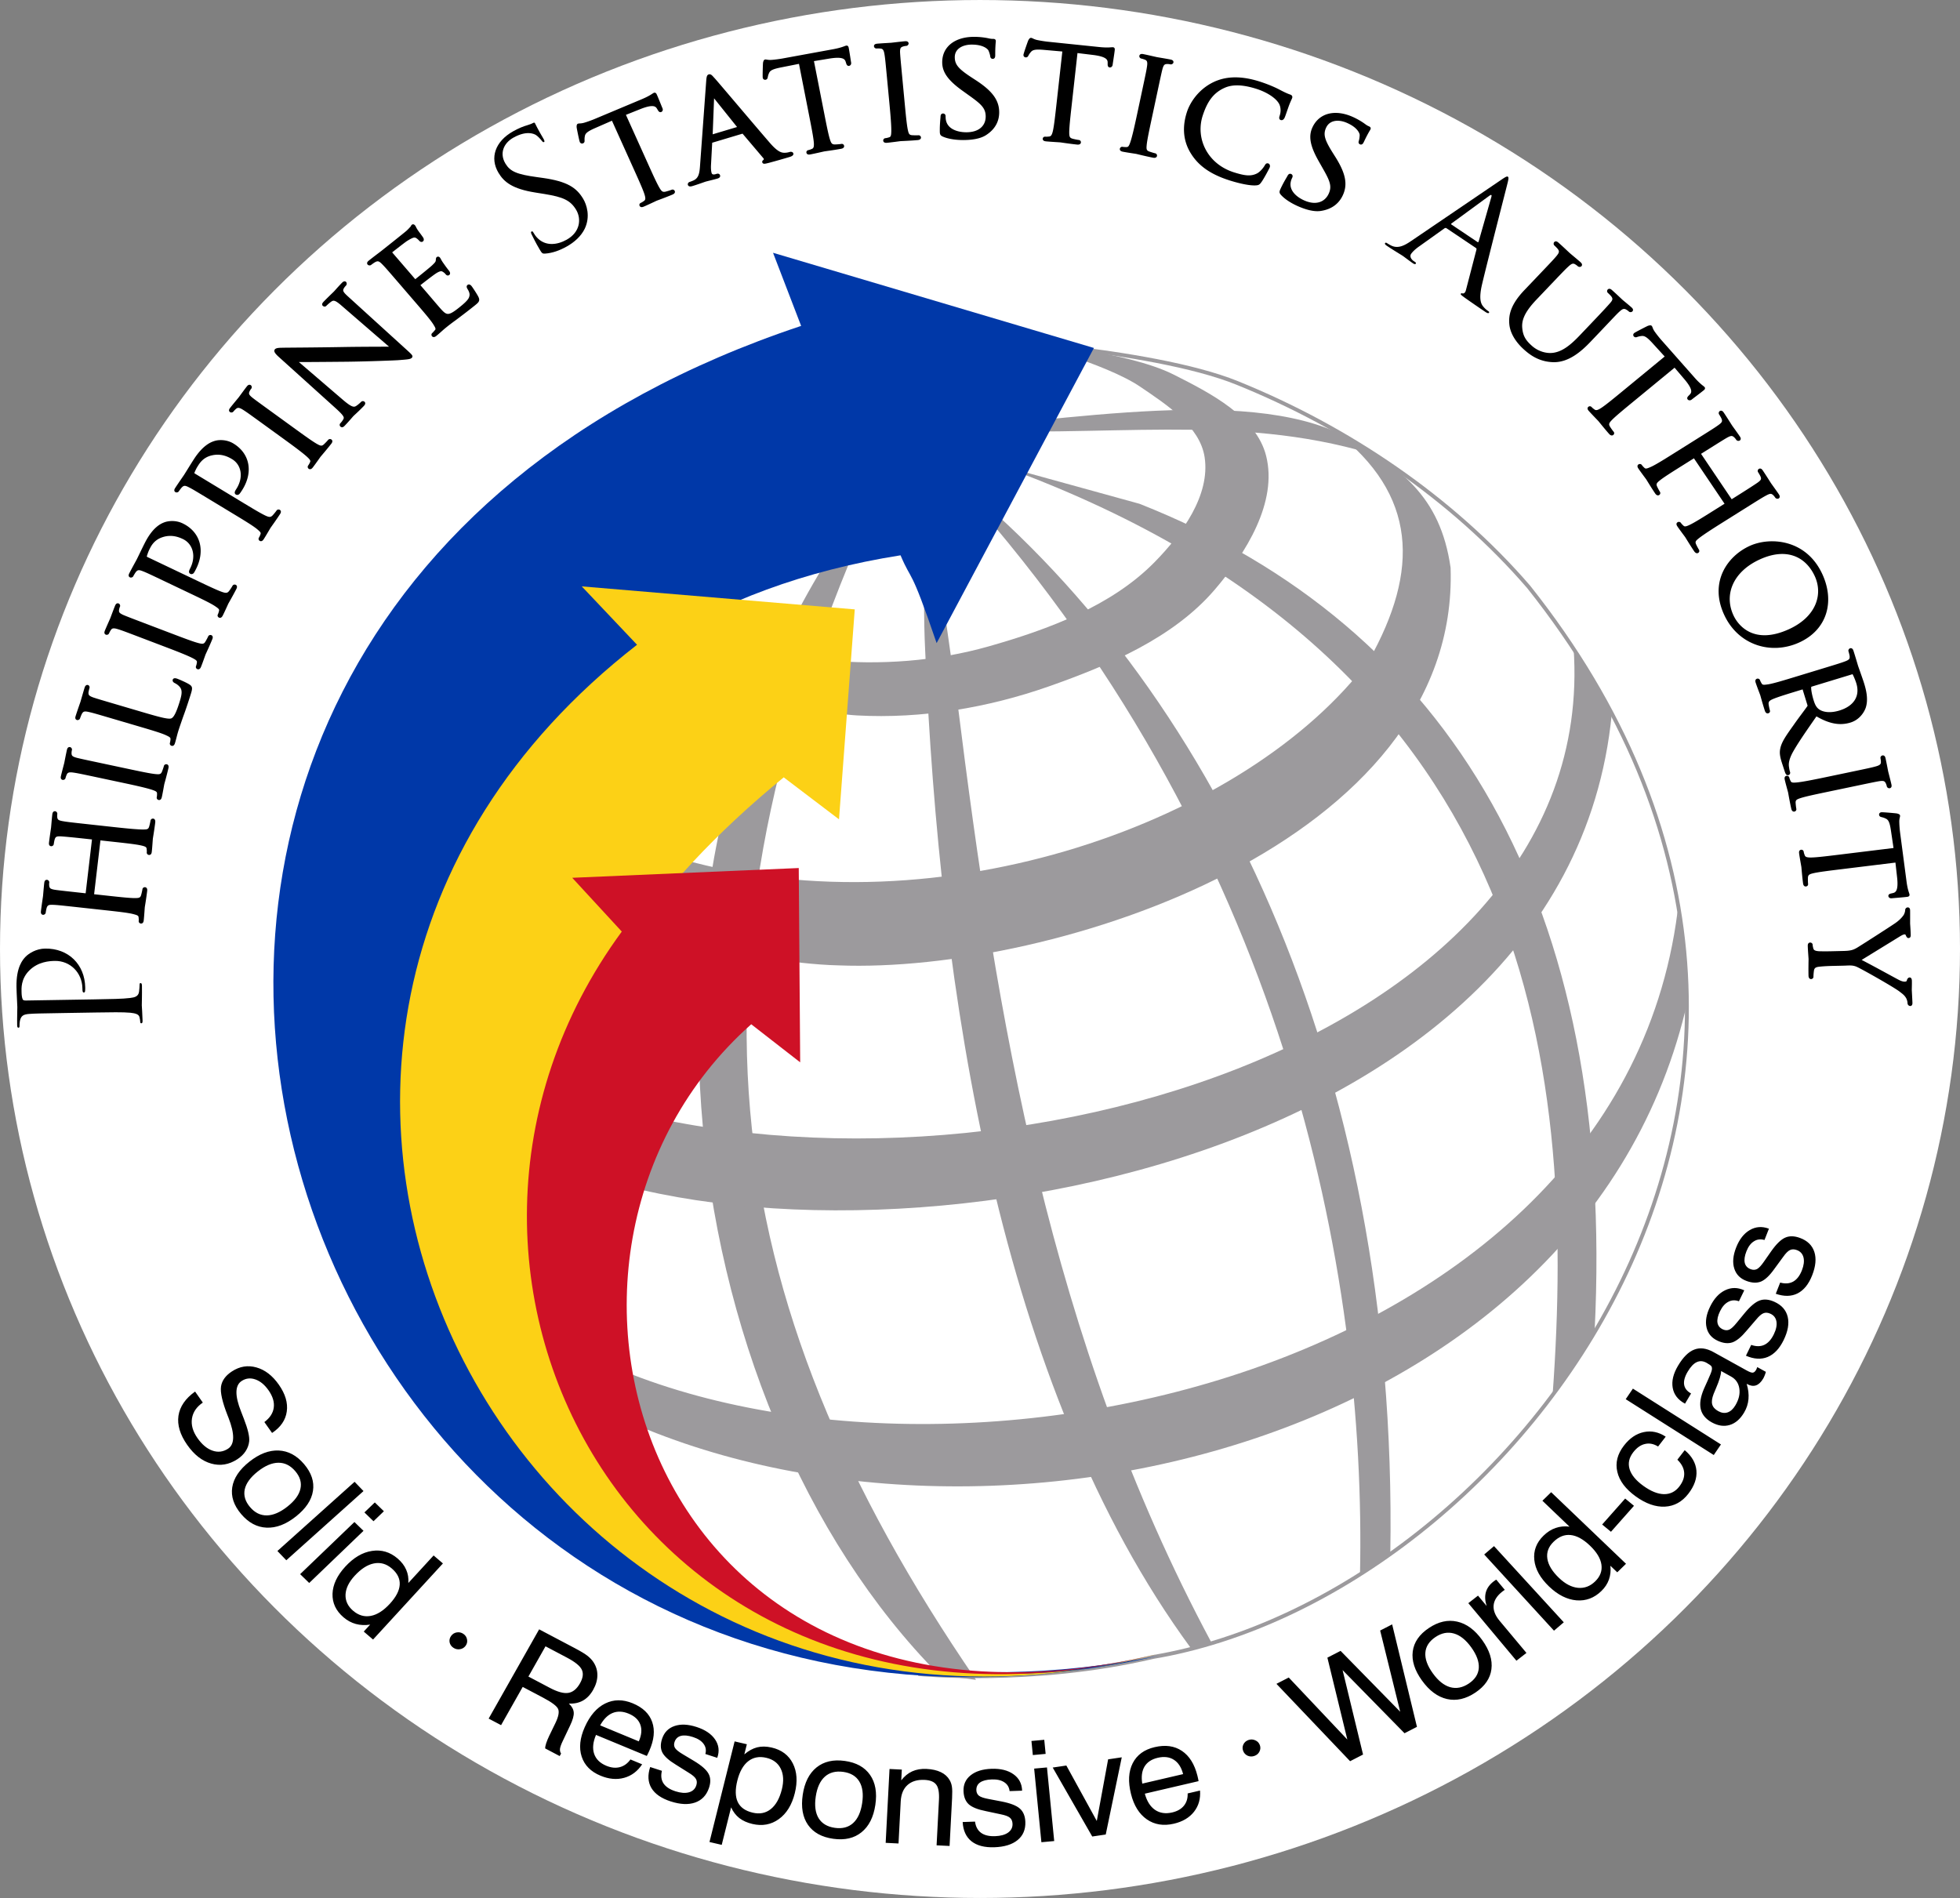 <svg xmlns="http://www.w3.org/2000/svg" width="269.93" height="261.397"><rect width="100%" height="100%" fill="#808080" stroke="none"/><g transform="translate(32.455 -34.2)"><ellipse cx="102.51" cy="164.899" rx="134.965" ry="130.698" fill="#fff"/><path d="M101.961 265.554c-36.3-52.933-42.558-100.965-12.297-165.569-40.516 48.938-30.006 127.333 7.237 164.92zm32.409-5.16c-22.393-41.773-29.61-86.482-34.956-129.374-1.515-10.844-4.457-31.47-4.457-31.47s-.403 16.148 0 24.208c2 46.615 10.054 101.317 36.627 137.476zM98.02 99.282c46.802 51.008 57.714 110.471 56.821 151.866l4.178-2.992c1.114-67.628-24.75-120.034-60.998-148.874z" fill="#9c9a9d" fill-rule="evenodd"/><path d="M181.371 226.302l5.78-8.674c2.96-58.924-19.792-97.108-62.67-114.043l-19.497-5.379c73.276 26.417 79.762 81.486 76.387 128.096zM156.303 96.66c-11.194-9.725-37.28-5.202-58.56-3.295 22.056 1.208 39.795-2.296 58.56 3.295z" fill="#9c9a9d" fill-rule="evenodd"/><path d="M108.235 81.19s14.548 1.384 20.877 4.565c5.112 2.57 11.436 5.815 12.802 11.221 1.609 6.373-2.758 13.396-7.09 18.449-5.673 6.615-14.49 10.374-22.847 13.313-8.367 2.942-17.5 4.475-26.391 3.994-7.968-.431-23.09-6.11-23.09-6.11l-7.635-8.915s17.273 6.553 26.392 7.417c7.477.71 15.244.144 22.452-1.902 8.255-2.342 16.924-5.574 22.847-11.601 3.78-3.848 7.69-9.206 6.893-14.455-.648-4.266-5.211-7.218-8.863-9.7-4.796-3.258-16.347-6.275-16.347-6.275z" fill="#9c9a9d" fill-rule="evenodd"/><path d="M151.367 93.553c9.065 4.818 14.537 8.96 15.953 18.829 1.274 37.853-54.65 55.927-84.295 54.774-12.486-.28-36.83-6.657-36.83-6.657l4.924-12.362s6.667 3.336 10.242 4.374c35.663 10.086 78.123-5.155 94.733-27.387 6.936-12.376 6.672-22.788-4.727-31.571z" fill="#9c9a9d" fill-rule="evenodd"/><path d="M43.241 183.893c53.591 20.42 144.945-4.263 141.017-60.48l5.26 9.106c-6.389 65.559-110.04 79.63-148.246 60.503z" fill="#9c9a9d" fill-rule="evenodd"/><path d="M43.986 218.435c46.568 27.217 146.059 7.715 154.585-58.635 0 0 1.794 8.874 1.079 13.583-15.306 62.635-103.413 80.424-152.6 53.12z" fill="#9c9a9d" fill-rule="evenodd"/><path d="M99.442 80.724s26.479 1.362 38.48 6.213c15.236 6.16 29.564 15.823 40.152 28.096 53.356 67.142-1.933 138.993-51.725 147.37-16.72 3.908-32.332 2.344-32.332 2.344" fill="none" stroke="#9c9a9d" stroke-width=".53"/><path d="M127.198 262.229C9.454 285.16-14.938 127.482 91.567 110.679c1.657 3.903 1.23 1.145 4.97 12.091L118.2 82.124l-44.194-13.11 3.87 10.07C-49.601 121.567 5.769 289.43 127.198 262.228z" fill="#0038a8" fill-rule="evenodd"/><path d="M126.859 262.029C59.874 280.154.488 202.566 75.48 141.259l7.612 5.782 2.17-28.914-37.597-3.168L55.277 123c-71.066 55.264-16.442 161.497 71.582 139.028z" fill="#fcd116" fill-rule="evenodd"/><path d="M126.744 262.075c-70.082 16.466-91.737-54.79-55.74-86.81l6.742 5.245-.197-26.762-31.196 1.345 6.824 7.406c-34.517 47.05 2.558 116.889 73.567 99.576z" fill="#ce1126" fill-rule="evenodd"/><ellipse transform="rotate(175.66) skewX(.108)" ry="115.714" rx="114.834" cy="-175.998" cx="-88.482" fill="none"/><g style="line-height:125%;-inkscape-font-specification:'Trajan Pro Bold';text-align:start" font-weight="700" font-size="37.5" font-family="Trajan Pro" letter-spacing="0" word-spacing="0" stroke-width=".7"><path d="M-19.47 173.649c2.194-.036 4-.066 4.961.029.664.077 1.17.18 1.268.62.05.197.1.461.103.66.003.132.072.175.14.174.138-.002.182-.113.177-.356-.011-.662-.104-2.051-.106-2.118-.002-.11.043-1.501.021-2.715-.004-.243-.075-.352-.189-.35-.068 0-.136.046-.134.178.003.2-.034.685-.074.995-.08.664-.58.804-1.242.881-.958.127-2.763.156-4.957.192l-9.393.155c-.228.003-.39-.038-.437-.17-.095-.197-.147-.571-.154-.947-.009-.507-.124-1.852 1.09-3.042 1.213-1.19 2.743-1.281 3.497-1.294 2.103-.034 3.755 1.617 3.793 3.757.008.464.033.596.216.593.114-.002.157-.135.155-.246.021-.11.017-.353.015-.463-.055-3.134-2.29-5.393-5.535-5.34-1.211.02-2.228.655-2.7 1.148-.336.359-1.279 1.368-1.23 4.126.018 1.015.109 2.294.117 2.78.004.176-.042 1.502-.024 2.495.004.243.052.352.189.35.091-.002.135-.09.134-.179-.004-.199.013-.574.055-.751.147-.731.51-.914 1.286-.97.73-.057 1.37-.067 4.936-.126l4.022-.066z" font-size="42.5"/><path d="M120.918 363.766c-5.246-.594-6.2-.703-7.264-.904-1.184-.214-1.638-.467-1.733-1.404-.03-.446-.007-.645.02-.883.017-.16-.124-.336-.243-.35-.199-.022-.3.167-.346.565-.117 1.033-.29 3.268-.312 3.467-.018.159-.354 2.415-.53 3.965-.045.398.016.566.215.588.12.014.292-.087.31-.246.036-.318.143-.91.214-1.184.29-1.134.865-1.23 2.026-1.18 1.078.083 2.116.16 7.362.755l.716.08c.198.023.19.103.176.222l-1.654 14.587c-.013.119-.022.198-.22.176l-.716-.081c-5.247-.595-6.28-.712-7.349-.873-1.183-.215-1.637-.468-1.728-1.444-.035-.407-.007-.645.02-.884.013-.119-.128-.296-.247-.31-.199-.022-.296.128-.341.526-.122 1.073-.295 3.307-.313 3.466-.022.2-.354 2.416-.534 4.006-.045.397.016.565.215.588.119.013.296-.128.31-.247.035-.318.143-.91.214-1.183.29-1.135.869-1.27 2.03-1.22 1.082.043 2.036.15 7.283.746l5.962.675c3.259.37 5.922.672 7.29 1.028.976.272 1.603.423 1.685 1.117.044.327.074.773.038 1.09-.023.2.127.297.246.31.199.023.301-.167.342-.524.121-1.073.254-3.313.277-3.511.018-.16.39-2.372.61-4.32.045-.397-.056-.569-.215-.587-.12-.014-.287.048-.31.247-.036.318-.201 1.064-.339 1.571-.276 1.016-.926 1.063-1.933 1.07-1.409 0-3.992-.292-7.251-.661l-3.379-.383c-.159-.018-.19-.102-.176-.222l1.653-14.586c.014-.12.063-.194.222-.176l3.378.383c3.26.369 5.803.657 7.176.974.98.232 1.642.428 1.72 1.161.043.327.078.734.042 1.051-.023.2.127.297.247.31.198.023.296-.127.34-.525.118-1.033.255-3.312.274-3.471.022-.199.394-2.411.61-4.319.045-.397-.052-.61-.21-.627-.12-.014-.288.047-.315.286-.032.278-.201 1.064-.335 1.532-.28 1.055-.925 1.063-1.933 1.07-1.409 0-4.076-.262-7.335-.631l-5.962-.676zm3.373-16.122c-5.156-1.136-6.093-1.343-7.14-1.615-1.154-.336-1.58-.635-1.568-1.615.007-.408.06-.642.11-.877.027-.117-.095-.308-.212-.333-.196-.044-.308.096-.394.486-.233 1.055-.646 3.299-.68 3.455-.043.195-.595 2.326-.845 3.46-.086.39-.042.563.153.606.118.026.3-.057.334-.213.052-.234.186-.655.35-1.029.32-.707.888-.869 2.038-.697 1.072.154 2.01.36 7.165 1.497l5.86 1.292c3.203.706 5.811 1.322 7.144 1.78.95.332 1.55.587 1.56 1.286.009.33-.007.776-.077 1.089-.043.195.096.308.214.334.195.043.316-.135.394-.487.232-1.055.589-3.229.632-3.424.034-.156.642-2.357 1.064-4.271.086-.39.003-.573-.153-.607-.117-.026-.29.017-.334.213-.069.312-.31 1.037-.5 1.528-.38.981-1.031.96-2.034.862-1.401-.145-4.018-.722-7.222-1.428l-5.859-1.292zm4.082-15.45c-5.05-1.541-5.968-1.821-6.99-2.175-1.124-.426-1.563-.77-1.451-1.822.078-.395.192-.904.262-1.133.035-.115-.033-.303-.148-.338-.191-.059-.326.11-.431.454-.315 1.033-1.01 3.581-1.056 3.734-.058.192-.777 2.272-1.244 3.803-.116.382-.087.559.105.617.114.035.314-.071.35-.186.093-.306.306-.868.426-1.124.491-1.063 1.085-1.091 2.218-.83 1.057.24 1.975.52 7.025 2.06l5.739 1.751c3.137.958 5.7 1.74 6.981 2.34.91.444 1.499.708 1.453 1.405-.017.33-.068.773-.162 1.08-.058.19.072.314.186.35.192.057.326-.11.432-.455.163-.535.346-1.274.518-1.974.16-.662.336-1.236.382-1.39.304-.994.692-2.13 1.197-3.649.556-1.545 1.166-3.408 1.901-5.819.549-1.798.469-1.947-.226-2.41-.875-.56-2.756-1.385-3.1-1.49-.345-.105-.521-.075-.568.078-.058.191.098.364.316.472.615.314 1.222.792 1.591 1.364.712 1.095.295 2.6-.242 4.36-.806 2.639-1.432 3.87-2.131 4.242-.76.437-2.735-.082-7.518-1.54l-5.815-1.775zm7.481-21.348c-4.912-1.937-5.805-2.289-6.795-2.722-1.087-.515-1.46-.877-1.294-1.843.073-.402.16-.625.249-.848.044-.112-.046-.32-.158-.364-.186-.073-.32.046-.466.419-.396 1.004-1.158 3.155-1.217 3.304-.073.186-.955 2.203-1.38 3.282-.147.372-.131.55.055.624.112.044.304-.01.363-.158a6.28 6.28 0 01.508-.96c.428-.65 1.014-.719 2.123-.368 1.034.322 1.927.674 6.839 2.611l5.581 2.201c3.052 1.203 5.53 2.223 6.774 2.886.886.478 1.438.825 1.337 1.516-.043.327-.13.766-.247 1.063-.074.186.046.32.157.364.187.073.334-.084.466-.419.397-1.004 1.092-3.095 1.165-3.281.059-.149 1.007-2.226 1.726-4.05.147-.371.094-.564-.055-.623-.112-.044-.29-.028-.363.158-.118.297-.471.975-.736 1.43-.53.908-1.17.785-2.144.53-1.361-.365-3.854-1.348-6.906-2.551l-5.582-2.2zm10.461-9.142c2.941 1.452 5.344 2.639 6.51 3.438.827.586 1.365.941 1.208 1.622-.07.322-.194.752-.335 1.039-.089.18.02.322.127.375.18.089.34-.055.499-.378.478-.968 1.38-3.066 1.433-3.174.071-.143 1.206-2.17 2.056-3.892.177-.358.14-.555-.003-.626-.108-.053-.287-.052-.375.127-.142.287-.55.933-.834 1.328-.622.898-1.284.794-2.234.459-1.326-.477-3.73-1.663-6.67-3.116l-12.41-6.128c-.322-.16-.502-.337-.45-.534.088-.359.388-1.326.653-1.864.355-.717 1.114-2.707 3.578-3.542 2.483-.87 4.508-.004 5.513.492 2.761 1.363 3.709 4.865 2.026 8.272-.319.646-.335.86-.084.984.143.071.375-.037.446-.18.124-.162.39-.7.479-.88 2.39-4.841 1.115-9.576-3.26-11.736-1.65-.815-3.438-.627-4.438-.229-.732.308-2.696 1.123-4.697 5.175-.709 1.435-1.806 3.838-2.142 4.519-.124.251-1.17 2.188-1.879 3.623-.177.358-.176.537.003.626.108.053.322-.02.375-.127.142-.287.444-.807.603-1.04.658-.97 1.248-.901 2.324-.46 1.004.407 1.864.832 6.598 3.17l5.38 2.657zm11.163-21.075c2.778 1.743 5.048 3.167 6.128 4.08.762.668 1.261 1.076 1.036 1.737-.103.313-.269.729-.439 1-.106.17-.013.322.088.386.17.106.344-.021.535-.326.574-.915 1.684-2.91 1.748-3.011.085-.136 1.42-2.037 2.44-3.664.213-.339.196-.538.06-.623-.1-.064-.279-.081-.385.088-.17.272-.642.873-.965 1.237-.71.83-1.358.659-2.269.23-1.27-.61-3.54-2.034-6.319-3.777l-11.723-7.356c-.305-.191-.466-.387-.394-.577.124-.348.52-1.28.839-1.788.425-.678 1.382-2.58 3.919-3.16 2.558-.615 4.485.453 5.434 1.048 2.609 1.637 3.196 5.216 1.176 8.435-.382.61-.42.822-.184.97.136.086.378.002.463-.134.14-.148.459-.656.565-.826 2.87-4.574 2.082-9.413-2.052-12.007-1.559-.978-3.356-.973-4.392-.678-.759.232-2.795.844-5.198 4.672-.85 1.356-2.185 3.634-2.59 4.278-.148.237-1.385 2.058-2.236 3.414-.212.338-.23.516-.06.623.102.064.322.013.386-.089.17-.27.523-.758.706-.974.752-.897 1.332-.769 2.357-.22.958.506 1.77 1.016 6.243 3.823l5.083 3.189zm10.318-25.823c-4.22-3.173-4.988-3.75-5.827-4.43-.911-.786-1.175-1.234-.758-2.122.177-.367.32-.56.465-.751.072-.096.04-.32-.055-.392-.16-.12-.32-.04-.56.28-.65.862-1.956 2.733-2.052 2.86-.12.16-1.506 1.871-2.203 2.798-.24.32-.273.496-.113.616.096.072.296.073.392-.055.144-.192.44-.52.745-.791.585-.512 1.169-.423 2.144.21.911.585 1.679 1.162 5.899 4.335l4.796 3.605c2.622 1.97 4.74 3.613 5.763 4.582.727.697 1.167 1.178.886 1.817-.129.304-.329.704-.521.96-.12.16-.04.32.055.392.16.12.344.008.56-.28.65-.863 1.876-2.693 1.996-2.853.096-.128 1.562-1.879 2.74-3.445.24-.32.24-.52.112-.616-.095-.072-.271-.104-.392.056-.192.255-.713.815-1.089 1.182-.753.735-1.336.447-2.208-.058-1.215-.714-3.357-2.324-5.98-4.295l-4.795-3.605zm5.404-14.484c1.613.03 7.357-.02 13.27-.077 5.374-.066 12.496-.362 12.976-.406 2.653-.202 3.103-.274 3.35-.537.163-.175.044-.34-1.592-1.87l-14.494-13.665c-1.49-1.394-1.932-1.917-1.315-2.928.214-.347.406-.551.515-.668.164-.175.127-.429.04-.51-.147-.137-.367.04-.613.303-.984 1.052-1.717 1.954-1.99 2.246-.274.292-1.48 1.464-2.573 2.633-.273.292-.435.524-.289.66.088.082.261.19.425.015.191-.205.767-.762 1.292-1.147.884-.653 1.575-.28 3.21 1.194l12.691 11.376c-1.555.024-7.074.01-12.08.093-7.807.149-15.277.172-16.069.199-.508.017-1.415-.009-1.688.283-.191.204-.065.596.928 1.525l14.228 13.306c2.25 2.104 2.84 2.82 2.414 3.626-.238.49-.646.984-.837 1.189a.273.273 0 00.013.395c.175.164.341.046.587-.217 1.093-1.169 2.016-2.332 2.235-2.566.218-.233 1.262-1.174 2.628-2.635.273-.292.379-.522.233-.658a.273.273 0 00-.396.013c-.219.234-.794.79-1.348 1.149-.831.537-1.663.197-3.763-1.657l-11.989-10.664zm31.053-15.672c2.096 2.522 3.809 4.584 4.55 5.788.516.872.889 1.446.442 1.973-.22.235-.482.609-.728.813-.154.128-.113.302-.037.394.128.154.333.088.61-.142.43-.358 1.02-.9 1.518-1.365a29.632 29.632 0 011.144-1.002c.4-.333 1.107-.92 2.297-1.805 1.133-.89 2.753-2.131 4.784-3.818 1.046-.87 1.323-1.1.945-1.93-.306-.681-1.573-2.645-1.727-2.83-.153-.184-.363-.374-.517-.246-.153.128-.138.271.056.63.715 1.174.73 1.942.277 2.838-.477.865-1.77 1.938-2.477 2.526-2.677 2.224-3.45 2.294-4.969.592-.465-.498-2.965-3.57-3.706-4.461l-1.815-2.185c-.077-.092-.123-.21.031-.338.462-.383 3.38-2.755 4.194-3.277 1.149-.746 1.65-.642 2.05-.35.404.236.634.513.838.76.128.153.266.194.39.092.184-.153.015-.481-.164-.697a33.11 33.11 0 01-1.282-1.794c-.654-.913-.859-1.471-.986-1.625-.128-.154-.24-.164-.333-.088-.092.077-.088.333-.119.671-.047.507-.421.87-1.016 1.469-.564.572-4.133 3.537-4.472 3.819-.154.127-.23.035-.384-.15l-5.904-7.107c-.154-.184-.2-.302-.077-.405.308-.255 3.472-2.832 3.985-3.154 1.63-1.042 2.06-1.087 2.603-.81.378.206.767.61.92.795.18.216.343.288.497.16.123-.102.087-.333.016-.482-.194-.358-1.104-1.579-1.278-1.85-.552-.79-.653-1.225-.807-1.41-.102-.123-.235-.22-.327-.144-.123.102-.17.297-.267.43-.19.21-.606.71-1.103 1.176-.59.542-6.277 5.215-6.461 5.368-.154.128-1.959 1.523-3.19 2.546-.307.255-.38.42-.252.573.077.092.302.113.395.036.246-.204.733-.557.974-.705.994-.618 1.506-.315 2.309.526.752.78 1.365 1.518 4.74 5.58l3.833 4.614z" style="-inkscape-font-specification:'Trajan Pro'" font-weight="400" font-size="40" letter-spacing="-.03" stroke="#000" transform="matrix(.538 0 0 .519 -84.974 -40.85)"/><path d="M45.566 68.167c1.069-.596 2-1.42 2.51-2.469.806-1.697.255-3.327-.213-4.111-.914-1.53-2.176-2.406-5.574-2.883l-.806-.112c-2.757-.375-3.683-.777-4.334-1.867-.834-1.396-.256-2.813 1.11-3.574 1.822-1.015 2.836-.51 3.08-.365.245.144.672.594.83.812.11.142.187.227.306.16.099-.054.059-.21-.124-.516-.777-1.3-1.074-1.975-1.131-2.071-.058-.096-.12-.112-.278-.024-.159.089-.329.158-.75.29-.564.162-1.184.405-1.956.835-2.515 1.4-3.265 3.679-2.043 5.725.776 1.3 1.96 2.22 5.052 2.715l1.314.211c2.513.41 3.544.854 4.332 2.174.731 1.223.588 3.06-1.312 4.12-1.327.738-2.954.93-4.096-.319-.219-.234-.379-.502-.482-.674-.09-.153-.145-.2-.264-.133-.099.055-.081.173.025.394.162.317.54 1.126 1.111 2.082.308.516.374.582.731.561 1.04-.07 2.03-.443 2.962-.961z" font-size="42.5"/><path d="M257.38 174.896l4.067-1.682c3.113-1.266 4.113-.873 4.638.033l.18.314c.228.425.35.503.496.439.147-.064.23-.274.118-.531-.16-.367-1.023-2.652-1.438-3.606-.08-.183-.16-.367-.306-.303-.147.064-.408.265-.853.546-.482.296-1.183.689-2.247 1.151l-12.178 5.297c-.367.16-1.63.666-2.595.954-.928.273-1.37.16-1.59.256-.11.048-.118.53-.075.73.038.289.627 3.348.771 3.678.08.183.258.193.332.161.147-.064.24-.148.202-.437.015-.268-.044-.504.083-1.214.158-.94.832-1.496 2.834-2.41l4.626-2.1 5.696 13.095c1.308 3.008 2.377 5.466 2.789 6.813.289.965.377 1.669-.22 2.102-.261.201-.596.434-.89.562-.183.08-.209.222-.16.332.08.183.258.193.624.033.954-.415 3.144-1.498 3.29-1.562.184-.08 2.286-.863 4.047-1.629.366-.16.465-.333.401-.48-.047-.11-.148-.24-.368-.145-.293.128-1.059.373-1.531.492-1.054.284-1.456-.24-1.965-1.109-.705-1.22-1.774-3.677-3.082-6.685l-5.696-13.095zm19.758 14.076c-.14 1.844-.434 3.192-1.902 3.857-.256.12-.74.313-.97.384-.153.048-.27.21-.223.363.06.19.312.196.733.066 1.375-.427 3.02-1.063 3.364-1.17.382-.119 2.252-.573 3.054-.822.305-.095.473-.23.414-.421-.048-.153-.16-.244-.427-.161l-.306.095c-.573.177-1.217.126-1.419-.523-.177-.574-.235-1.435-.179-2.332l.298-5.788c.017-.215.108-.327.261-.375l7.755-2.406c.191-.06.241-.033.365.096l5.33 6.513c.395.464.134.838-.033.974-.13.124-.206.147-.158.3.06.191.594.025 1.255-.138a184.83 184.83 0 005.334-1.571c.382-.119.74-.314.681-.505-.06-.19-.312-.196-.503-.137a4.891 4.891 0 01-1.396.224c-.797-.004-1.845-.14-3.968-2.664-3.592-4.288-13.14-16.026-14.178-17.211-.569-.62-.825-1.043-1.17-.936-.229.071-.322.31-.41 1.51l-1.602 22.778zm2.742-8.306c-.115.036-.177-.029-.186-.194l.37-9.873c.038-.556.229-.615.574-.178l6.085 7.87c.086.141.11.218-.043.265l-6.8 2.11zm25.686-20.126l4.338-.74c3.316-.547 4.204.058 4.516 1.057l.106.347c.129.464.23.567.387.537.157-.03.284-.217.232-.492-.074-.393-.41-2.812-.605-3.834-.037-.197-.074-.393-.231-.363-.157.03-.457.168-.953.343-.535.183-1.306.41-2.446.626l-13.048 2.474c-.393.074-1.736.288-2.741.356-.966.061-1.372-.147-1.607-.102-.118.022-.233.492-.235.696-.026.29-.128 3.403-.061 3.757a.266.266 0 00.288.23c.157-.03.267-.091.294-.381.073-.258.068-.501.349-1.165.362-.883 1.142-1.276 3.296-1.725l4.977-1.024 2.659 14.03c.61 3.223 1.11 5.856 1.214 7.261.068 1.005-.002 1.71-.68 2.001-.3.139-.677.292-.992.351-.196.038-.252.17-.23.288.037.197.21.246.602.171 1.022-.194 3.397-.766 3.554-.796.197-.037 2.42-.336 4.306-.694.393-.074.528-.222.498-.38-.022-.117-.091-.267-.327-.222-.314.06-1.115.13-1.602.14-1.09.045-1.367-.554-1.671-1.515-.418-1.345-.917-3.978-1.528-7.201l-2.66-14.03zm22.731 5.331c-.48-5.258-.567-6.214-.626-7.293-.03-1.202.126-1.699 1.064-1.985.391-.116.63-.138.869-.16.12-.01.264-.185.253-.304-.018-.2-.184-.264-.583-.228-1.075.098-3.339.385-3.498.4-.199.018-2.397.138-3.552.244-.399.036-.55.13-.533.33.011.12.145.268.305.253.239-.022.68-.022 1.086.021.772.09 1.098.583 1.283 1.73.178 1.07.265 2.025.745 7.283l.546 5.975c.299 3.267.502 5.94.47 7.348-.028 1.007-.09 1.655-.752 1.876-.311.11-.742.229-1.06.258-.2.018-.265.185-.254.304.018.2.224.26.583.228 1.075-.098 3.255-.418 3.455-.436.159-.015 2.44-.102 4.392-.28.399-.037.547-.171.532-.33-.01-.12-.105-.272-.304-.254-.319.03-1.083.019-1.608-.014-1.05-.064-1.228-.69-1.438-1.676-.287-1.38-.53-4.048-.83-7.315l-.545-5.975zm15.893 15.548c1.92-.006 4.12-.254 5.596-1.219 2.515-1.648 3.267-3.811 3.26-5.811-.01-2.92-1.497-5.275-5.787-8.18l-1.002-.677c-3.488-2.348-4.573-3.585-4.58-5.745-.008-2.4 2.108-3.687 4.668-3.695 3.16-.011 4.324 1.265 4.565 1.664.202.36.485 1.279.526 1.678.041.28.082.44.321.44.24-.002.28-.242.278-.762-.008-2.32.148-3.44.148-3.6 0-.2-.081-.24-.361-.239-.28.001-.56.002-1.24-.156-.841-.197-2.242-.392-3.642-.387-4.64.015-7.792 2.426-7.778 6.426.008 2.36 1.255 4.436 5.064 7.263l1.604 1.194c3.128 2.31 4.452 3.465 4.46 5.905.01 2.56-1.784 4.526-5.264 4.538-2.36.008-5.003-.863-5.572-3.341-.121-.48-.123-.96-.124-1.24 0-.28-.121-.4-.321-.398-.2 0-.28.2-.278.56-.038.56-.194 1.921-.188 3.601.003.92.043 1.04.524 1.278 1.443.675 3.483.909 5.123.903zm28.939-23.123l4.366.549c3.332.438 4.007 1.275 4.015 2.321l.001.363c-.011.481.056.609.215.626.159.017.335-.125.365-.403.042-.398.422-2.811.533-3.845.021-.2.043-.398-.117-.415-.159-.017-.485.028-1.01.052-.566.02-1.37.014-2.524-.11l-13.204-1.416a29.167 29.167 0 01-2.727-.453c-.942-.222-1.27-.539-1.508-.564-.12-.013-.366.403-.427.598-.11.27-1.11 3.22-1.148 3.578a.268.268 0 00.209.304c.159.017.283-.01.392-.28.145-.226.21-.46.672-1.014.602-.74 1.463-.89 3.655-.694l5.06.462-1.524 14.198c-.35 3.262-.635 5.926-.944 7.301-.226.982-.497 1.637-1.23 1.719-.327.045-.733.082-1.051.048-.199-.021-.291.09-.304.209-.021.199.13.295.527.338 1.034.11 3.473.252 3.632.269.199.021 2.413.38 4.322.584.398.043.57-.06.587-.218.013-.12-.01-.283-.249-.309-.318-.034-1.105-.199-1.573-.33-1.057-.274-1.148-.927-1.16-1.934-.01-1.41.275-4.074.625-7.335l1.523-14.199zm20.206 11.702c1.065-5.172 1.258-6.112 1.515-7.162.32-1.159.613-1.589 1.594-1.591.408.002.643.05.878.099.117.024.306-.1.33-.218.04-.196-.1-.306-.491-.387-1.058-.218-3.308-.6-3.464-.631-.196-.04-2.335-.563-3.471-.797-.392-.08-.565-.034-.605.162-.024.117.061.298.218.33.235.049.658.177 1.033.336.713.31.882.875.726 2.028-.139 1.074-.333 2.014-1.397 7.186l-1.21 5.876c-.661 3.213-1.241 5.83-1.68 7.169-.32.955-.566 1.558-1.264 1.577-.33.014-.777.003-1.09-.06-.196-.041-.307.1-.33.217-.041.196.139.315.491.387 1.058.218 3.237.544 3.433.584.157.033 2.366.61 4.285 1.005.392.08.573-.005.605-.161.025-.118-.022-.29-.217-.33-.314-.065-1.042-.297-1.535-.48-.987-.367-.975-1.018-.891-2.021.125-1.404.666-4.029 1.327-7.241l1.21-5.877zm19.443 22.247c2.172.692 4.748 1.303 6.29 1.207.645-.047.757-.137 1.142-.686.696-.996 2.052-3.67 2.124-3.899.073-.229-.007-.506-.159-.554-.228-.073-.303.029-.489.348-.308.573-1.203 1.8-2.158 2.293-1.759.909-3.496.565-6.012-.237-7.165-2.283-10.32-9.375-8.34-15.588 1.044-3.277 2.5-6.004 5.706-7.501 1.534-.729 3.956-1.217 8.263.156 2.972.947 5.157 2.524 6.022 3.892.658.965.779 2.43.378 3.689-.146.457-.18.698.048.77.19.061.404-.08.6-.564.184-.445.755-2.236 1.133-3.291.452-1.158.65-1.514.735-1.781.06-.19.033-.368-.31-.477-1.093-.39-2.087-.959-3.272-1.588-1.554-.79-3.423-1.51-4.757-1.936-5.145-1.64-8.68-1.086-11.319.214-3.896 1.95-5.898 5.467-6.59 7.64-.984 3.087-1.362 7.039 1.017 10.903 1.901 3.125 4.917 5.387 9.948 6.99zm17.259 6.77c1.748.795 3.85 1.488 5.594 1.227 2.973-.449 4.56-2.1 5.388-3.92 1.21-2.658.84-5.419-1.846-9.85l-.629-1.033c-2.19-3.59-2.659-5.165-1.764-7.131.994-2.185 3.454-2.472 5.784-1.411 2.876 1.309 3.402 2.954 3.454 3.418.033.41-.093 1.364-.222 1.744-.08.272-.11.434.109.533.218.1.354-.102.57-.575.96-2.112 1.57-3.065 1.636-3.21.083-.183.027-.252-.228-.368-.255-.116-.51-.232-1.062-.66-.682-.53-1.873-1.292-3.148-1.871-4.223-1.922-8.093-1.047-9.75 2.594-.978 2.148-.71 4.555 1.572 8.714l.959 1.755c1.879 3.404 2.6 5.006 1.589 7.227-1.06 2.33-3.51 3.368-6.678 1.927-2.148-.978-4.186-2.872-3.669-5.361.09-.487.289-.924.405-1.179.115-.255.056-.413-.126-.496-.182-.083-.338.066-.487.393-.268.494-.977 1.665-1.673 3.194-.381.838-.394.963-.057 1.38 1.029 1.216 2.786 2.28 4.279 2.959z" style="-inkscape-font-specification:'Trajan Pro'" font-weight="400" font-size="40" letter-spacing="-.03" stroke="#000" transform="matrix(.538 0 0 .519 -84.974 -40.85)"/><path d="M161.925 67.364c-.99.68-1.862 1.117-2.803.646a6.986 6.986 0 01-.57-.33c-.095-.062-.196-.076-.248-.004-.078.109.008.22.252.385.883.592 1.954 1.23 2.16 1.369.207.138.975.734 1.425 1.036.17.114.308.153.386.044.052-.072.022-.146-.11-.234l-.187-.126c-.319-.214-.596-.642-.335-1.005.235-.326.642-.698 1.137-1.038l3.435-2.452c.103-.065.198-.082.292-.019l4.035 2.708c.094.063.106.125.091.222l-1.463 5.63c-.096.366-.326.454-.465.414-.088-.032-.17-.033-.223.04-.078.108.128.246.472.504 1.269.905 2.64 1.825 2.92 2.014.207.138.402.215.48.107.066-.091.004-.16-.109-.235a2.913 2.913 0 01-.672-.613c-.316-.373-.652-1.028-.167-3.095.838-3.523 3.279-12.986 3.493-13.864.179-.713.169-.854.056-.93-.112-.075-.266-.017-.921.43l-12.361 8.396zm5.51-2.242c-.056-.038-.068-.1.035-.165l5.174-3.785c.29-.209.383-.146.281.19l-1.739 6.09c-.033.085-.072.14-.166.076l-3.585-2.406z" font-size="42.5"/><path d="M488.087 221.838c-3.356 3.652-3.951 6.31-3.767 8.652.256 3.386 2.912 5.935 3.766 6.72 1.531 1.407 3.723 3.041 7.097 3.154 3.686.127 6.827-2.582 9.317-5.291l2.463-2.68c3.572-3.888 4.193-4.622 4.982-5.363.817-.77 1.343-1.048 2.185-.545.378.238.526.374.702.536.118.108.315.072.396-.017.135-.147.072-.314-.223-.585-.766-.703-2.057-1.781-2.233-1.944-.148-.135-1.596-1.574-2.744-2.63-.295-.27-.467-.32-.602-.173-.081.089-.101.288.017.396.235.217.65.652.829.87.746.904.46 1.51-.241 2.333-.702.822-1.322 1.556-4.894 5.443l-2.896 3.152c-2.355 2.562-4.515 4.38-7.048 4.714-1.858.248-4.04-.452-5.63-1.914-1.473-1.353-2.402-2.588-2.613-4.9-.2-2.03.386-4.263 3.715-7.886l3.22-3.505c3.573-3.887 4.223-4.594 5.013-5.335.816-.77 1.37-1.077 2.155-.573.378.24.526.375.702.537.118.108.344.099.426.01.135-.147.042-.341-.253-.612-.766-.703-2.44-2.133-2.675-2.35-.236-.216-1.743-1.71-2.92-2.792-.295-.27-.467-.32-.603-.173-.08.088-.071.314.017.396.236.216.65.652.83.87.745.903.46 1.51-.212 2.36-.672.849-1.322 1.555-4.894 5.443l-3.384 3.682zm38.241 19.843l2.794 3.4c2.12 2.61 2.034 3.68 1.32 4.447l-.248.264c-.339.342-.378.48-.274.602.103.122.329.14.542-.042.304-.26 2.239-1.751 3.03-2.426.153-.13.305-.26.2-.381-.103-.122-.371-.314-.77-.657a17.496 17.496 0 01-1.756-1.814l-8.616-10.106a29.154 29.154 0 01-1.67-2.204c-.53-.808-.551-1.264-.707-1.446-.078-.092-.543.042-.72.14-.266.122-3.02 1.577-3.294 1.81-.152.13-.11.304-.057.364.103.122.212.188.477.067.26-.065.469-.19 1.185-.275.946-.123 1.674.36 3.131 2.008l3.357 3.814-10.866 9.265c-2.496 2.128-4.536 3.867-5.705 4.653-.839.558-1.486.847-2.075.403-.268-.192-.589-.444-.796-.688-.13-.152-.273-.135-.365-.057-.152.13-.109.303.15.608.676.791 2.35 2.57 2.454 2.692.13.152 1.491 1.934 2.737 3.395.26.305.455.349.577.245.09-.078.187-.212.031-.395-.208-.243-.666-.904-.916-1.321-.58-.926-.196-1.463.487-2.203.962-1.03 3-2.769 5.497-4.897l10.866-9.265zm17.056 38.029c4.425-2.88 5.23-3.403 6.179-3.924 1.05-.588 1.56-.682 2.23-.02.307.325.416.493.547.694.087.134.309.181.41.116.167-.11.125-.32-.093-.656-.567-.872-1.856-2.706-1.965-2.873-.087-.134-1.263-2.09-2.114-3.397-.218-.335-.372-.426-.54-.317-.1.066-.17.254-.082.388.174.268.468.793.587 1.05.499 1.059.116 1.498-.812 2.198-.884.623-1.734 1.223-6.16 4.102l-.603.393c-.168.11-.211.042-.277-.058l-8.005-12.306c-.065-.1-.11-.167.059-.276l.603-.393c4.426-2.88 5.298-3.446 6.225-4.002 1.05-.587 1.56-.681 2.252.014.285.292.416.493.547.694.065.1.287.148.387.082.168-.109.148-.286-.07-.622-.59-.905-1.878-2.739-1.965-2.873-.11-.168-1.264-2.09-2.136-3.43-.218-.336-.373-.426-.54-.317-.1.065-.148.287-.082.387.174.269.468.793.587 1.05.498 1.06.138 1.533-.79 2.232-.862.656-1.667 1.18-6.093 4.059l-5.03 3.272c-2.749 1.788-4.995 3.25-6.278 3.846-.925.41-1.505.693-2.01.21-.242-.224-.549-.55-.723-.818-.11-.168-.287-.147-.388-.082-.167.11-.125.32.071.622.589.905 1.911 2.718 2.02 2.885.087.134 1.208 2.078 2.277 3.72.218.336.406.404.54.317.1-.065.191-.22.082-.387-.174-.268-.522-.95-.738-1.429-.433-.959.038-1.408.81-2.054 1.087-.898 3.266-2.316 6.016-4.104l2.85-1.854c.134-.087.211-.042.276.058l8.006 12.306c.065.1.075.189-.059.276l-2.85 1.854c-2.75 1.789-4.895 3.185-6.156 3.814-.904.445-1.539.715-2.066.199-.241-.225-.527-.516-.701-.784-.11-.168-.287-.148-.387-.082-.168.109-.148.286.07.622.567.871 1.911 2.717 1.999 2.851.109.168 1.23 2.11 2.277 3.72.218.336.427.438.561.35.101-.065.192-.22.06-.42-.152-.235-.521-.95-.716-1.395-.455-.993.038-1.409.81-2.055 1.087-.897 3.312-2.392 6.061-4.18l5.03-3.273zm2.368 10.037c-5.554 2.57-10.394 9.35-6.345 18.098 3.561 7.696 11.63 10.177 18.527 6.985 7.187-3.327 9.06-10.805 5.733-17.992-4.082-8.821-12.942-9.393-17.915-7.091zm2.364 2.917c6.715-3.108 11.836-.806 14.305 4.53 2.336 5.046.535 11.345-6.87 14.772-8.93 4.133-13.126-.933-14.454-3.801-2.671-5.772-.169-12.175 7.019-15.501zm9.264 31.858c-3.128.987-5.684 1.794-7.08 2.025-1.001.148-1.636.264-1.993-.336-.172-.281-.381-.677-.478-.982-.06-.19-.236-.219-.35-.182-.192.06-.208.275-.1.618.326 1.03 1.15 3.244 1.163 3.282.048.153.608 2.325 1.186 4.156.12.382.283.498.435.45.115-.036.255-.123.183-.351-.096-.306-.249-1.054-.317-1.536-.172-1.078.378-1.462 1.295-1.877 1.287-.574 3.805-1.369 6.932-2.356l.763-.241c.191-.06.291-.008.34.145l1.272 4.296c.072.229.058.317-.046.518-.649 1.001-2.277 3.151-3.586 5.117-1.84 2.677-3.018 4.392-3.324 6.082-.192.984-.118 1.883.484 3.79l.662 2.098c.193.61.33.777.52.717.114-.036.23-.199.17-.39-.06-.19-.168-.533-.258-1.218-.15-.875-.195-2.078 1.07-4.449 1.408-2.583 3.61-5.837 6.177-9.667 3.657 2.285 6.297 2.542 8.7 1.783 2.25-.71 3.345-2.691 3.69-3.723.667-2.14.111-4.565-.563-6.701-.325-1.03-1.292-3.829-1.4-4.172-.061-.191-.695-2.466-1.177-3.991-.12-.382-.245-.51-.435-.45-.115.036-.22.237-.183.351.096.305.239.89.285 1.169.196 1.154-.277 1.513-1.36 1.939-1.005.401-1.92.69-6.956 2.28l-5.722 1.806zm14.303-1.328c.191-.06.342.018.466.147.185.32.636 1.351.95 2.343 1.131 3.585-.497 6.532-4.54 7.809-2.48.782-4.473.447-5.598-.457-.786-.632-1.114-1.536-1.366-2.337-.47-1.487-.783-3.276-.673-3.856.067-.189.157-.301.348-.362l10.413-3.287zm-.252 29.881c5.16-1.12 6.099-1.323 7.163-1.512 1.19-.177 1.7-.083 2.1.813.163.374.213.609.264.843.026.117.216.24.333.214.196-.042.24-.215.155-.606-.229-1.056-.79-3.267-.824-3.423-.042-.196-.43-2.363-.676-3.496-.085-.391-.197-.53-.393-.488-.117.025-.248.176-.214.333.051.234.105.673.112 1.08.005.777-.444 1.161-1.561 1.485-1.039.307-1.977.51-7.137 1.63l-5.864 1.271c-3.205.696-5.833 1.225-7.235 1.365-1.002.095-1.653.113-1.954-.518-.146-.295-.317-.708-.385-1.021-.042-.196-.216-.24-.333-.214-.196.042-.231.254-.155.606.229 1.056.812 3.18.855 3.376.034.156.4 2.41.815 4.325.085.391.236.522.392.488.118-.025.257-.137.215-.333-.068-.313-.15-1.072-.183-1.598-.064-1.05.536-1.303 1.488-1.632 1.334-.453 3.953-1.021 7.159-1.716l5.863-1.272zm11.699 20.035l.475 4.376c.344 3.343-.314 4.193-1.33 4.443l-.353.085c-.47.1-.58.194-.56.353.02.159.2.297.477.262.397-.05 2.833-.239 3.864-.37.199-.025.397-.05.377-.209-.02-.159-.14-.466-.285-.972-.15-.545-.33-1.329-.476-2.48l-1.674-13.174a29.16 29.16 0 01-.189-2.758c-.002-.967.23-1.36.2-1.598-.015-.119-.476-.262-.68-.276-.288-.044-3.39-.336-3.746-.29-.199.025-.258.194-.248.273.02.159.075.273.363.317.253.089.496.098 1.142.42.86.414 1.203 1.217 1.52 3.395l.72 5.03-14.167 1.799c-3.253.413-5.912.75-7.321.769-1.007.007-1.707-.106-1.956-.8-.12-.308-.25-.694-.29-1.012-.025-.198-.155-.262-.274-.247-.198.025-.257.194-.207.59.131 1.032.558 3.438.578 3.596.025.199.188 2.436.43 4.34.05.398.19.541.349.521.119-.015.273-.075.242-.313-.04-.318-.062-1.121-.043-1.608.023-1.091.638-1.33 1.615-1.576 1.368-.335 4.027-.672 7.28-1.086l14.167-1.8zm-16.437 24.269c-.56.013-2 .048-3.4.002-1.002-.056-1.648-.28-1.825-.996-.088-.318-.178-.716-.185-1.036-.005-.2-.167-.276-.287-.273-.2.005-.276.166-.267.566.026 1.04.2 3.276.204 3.436.005.2-.06 2.482-.013 4.442.01.36.134.557.294.553.12-.003.278-.087.273-.287-.008-.32.053-1.121.121-1.603.135-1.044.769-1.3 1.767-1.403 1.396-.154 2.836-.19 3.396-.203l2.919-.07c1.12-.028 2.195-.214 3.41.357 1.457.685 9.574 5.45 10.962 6.576.938.738 1.306 1.049 1.722 1.719.334.552.47 1.229.48 1.629.007.28.21.435.37.431.12-.003.196-.205.19-.445-.017-.68-.158-3.197-.164-3.437-.007-.28.044-1.521.021-2.441-.009-.36-.093-.558-.213-.555-.16.004-.315.208-.388.53-.11.402-.386.57-.866.58-.44.011-1.003-.135-1.774-.556-1.135-.613-8.52-4.835-9.976-5.52l10.441-6.655c.434-.25.829-.5 1.308-.512.28-.007.444.15.57.426.129.317.254.554.374.551.16-.004.238-.086.229-.485-.033-1.36-.148-2.798-.154-3.038-.004-.16.012-2.8-.004-3.48-.008-.32-.09-.438-.25-.435-.16.004-.317.168-.312.368.007.28-.136.964-.444 1.491-.424.65-1.164 1.509-2.423 2.38-1.77 1.243-9.213 6.185-9.726 6.477-.947.543-1.62.8-3.46.844l-2.92.071z" style="-inkscape-font-specification:'Trajan Pro'" font-weight="400" font-size="40" letter-spacing="-.03" stroke="#000" transform="matrix(.538 0 0 .519 -84.974 -40.85)"/></g><ellipse transform="matrix(-.854 .52 .533 .846 0 0)" ry="127.647" rx="126.281" cy="189.296" cx="3.505" fill="none"/><g style="line-height:125%;-inkscape-font-specification:'Swis721 BT, Bold';text-align:start"><path d="M-5.588 225.85l1.065 1.52q-1.288.875-1.495 2.193-.201 1.325.753 2.688.943 1.347 2.071 1.735 1.134.397 2.145-.264 1.379-.9.056-4.284-.081-.2-.123-.31-1.076-2.742-.901-3.97.188-1.224 1.502-2.082 1.606-1.05 3.372-.549 1.773.495 3.091 2.378 1.347 1.922 1.091 3.696-.247 1.769-2.023 2.951l-1.062-1.5q1.153-.866 1.295-2.004.148-1.13-.718-2.367-.811-1.158-1.827-1.505-1.007-.352-1.88.218-1.395.911-.072 4.226l.294.76.076.192q.848 2.179.74 3.145-.083.731-.5 1.359-.407.622-1.125 1.091-1.738 1.135-3.61.6-1.866-.525-3.3-2.573-1.479-2.111-1.205-4.012.287-1.898 2.29-3.333zm8.629 11.012q-1.515 1.2-1.792 2.465-.262 1.265.73 2.434.987 1.162 2.311 1.147 1.332-.022 2.847-1.222 1.508-1.194 1.783-2.444.283-1.257-.704-2.42-.999-1.176-2.33-1.168-1.33.009-2.845 1.208zm-1.149-1.353q2.049-1.622 4.028-1.54 1.985.088 3.502 1.874 1.524 1.795 1.224 3.692-.291 1.891-2.347 3.52-2.056 1.627-4.042 1.539-1.979-.081-3.496-1.868-1.523-1.794-1.232-3.685.3-1.898 2.363-3.532zM5.75 247.81l10.63-9.53 1.226 1.276-10.63 9.53-1.226-1.275zm11.983-5.314l1.431-1.374 1.25 1.213-1.431 1.375-1.25-1.214zM8.879 251l7.478-7.182 1.25 1.214-7.478 7.182L8.88 251zm12.353 4.08q1.3-1.416 1.362-2.646.07-1.223-1.094-2.22-1.12-.959-2.457-.693-1.33.26-2.656 1.704-1.195 1.302-1.255 2.586-.052 1.29 1.046 2.23 1.113.952 2.43.707 1.317-.245 2.624-1.668zm7.313-5.558l-9.623 10.482-1.282-1.098.882-.96q-1.057.162-1.973-.088-.915-.25-1.689-.912-1.577-1.35-1.52-3.247.07-1.897 1.755-3.733 1.718-1.871 3.674-2.167 1.962-.302 3.532 1.041.825.707 1.184 1.548.374.84.296 1.829l3.481-3.793 1.283 1.098zm1.129 9.982q.296-.404.776-.483.494-.082.912.203.418.286.503.763.098.475-.198.879-.29.396-.792.472-.488.074-.906-.212-.418-.285-.509-.755-.076-.471.214-.867zm12.999 1.433l-2.356 4.164 2.956 1.56q1.599.843 2.539.689.949-.15 1.61-1.318.618-1.094.25-1.873-.366-.779-2.043-1.663l-2.956-1.56zm-.877-2.338l4.935 2.604q1.201.633 1.706 1.03.514.401.831.872.563.85.548 1.828-.006.982-.587 2.009-.561.993-1.403 1.47-.838.468-1.937.408.63.593.672 1.233.05.644-.514 1.82l-1 2.105q-.325.674-.38 1.068-.041.39.151.665l-.193.342L42.628 275q-.024-.512.593-1.822l.029-.05.803-1.657q.612-1.28.362-1.89-.25-.608-2.083-1.575l-2.8-1.477-2.979 5.266-1.711-.903 6.954-12.293zm8.403 13.224l5.322 2.204q.573-1.315.208-2.304-.36-.998-1.61-1.515-1.203-.499-2.21-.088-.999.414-1.71 1.703zm4.171 4.697l1.611.667q-.95 1.438-2.476 1.861-1.528.423-3.247-.289-2.018-.836-2.604-2.63-.585-1.795.42-4.058 1.064-2.395 2.82-3.261 1.756-.866 3.792-.023 2.091.866 2.68 2.58.599 1.716-.407 3.98-.128.288-.199.424-.062.14-.138.264l-6.996-2.897q-.63 1.488-.257 2.604.376 1.108 1.68 1.648.995.412 1.855.189.873-.229 1.466-1.059zm2.718 1.041l1.615.523q-.247 1.013.213 1.723.47.713 1.646 1.094 1.083.35 1.85.146.769-.212 1.016-.925.184-.532-.036-.914-.209-.388-1.043-.888l-1.714-1.076q-1.46-.883-1.876-1.69-.403-.812-.013-1.939.444-1.28 1.703-1.706 1.27-.431 3.017.133 1.784.577 2.56 1.72.778 1.144.31 2.497l-.013.036-1.635-.529q.21-.784-.244-1.392-.441-.614-1.46-.943-1.017-.33-1.668-.159-.642.174-.87.832-.163.47.07.845.246.37 1.083.862l1.497.895q1.6.958 2.037 1.791.441.825.044 1.97-.522 1.506-1.914 1.989-1.38.476-3.35-.16-1.925-.623-2.655-1.841-.72-1.216-.17-2.894zm12.002 1.869q-.461 1.85.062 2.96.535 1.102 2.057 1.457 1.455.339 2.494-.495 1.05-.841 1.52-2.718.422-1.692-.159-2.854-.571-1.16-1.988-1.49-1.455-.34-2.49.476-1.034.816-1.496 2.665zm-3.835 8.46l3.462-13.858 1.685.392-.349 1.396q.863-.738 1.762-.969.908-.228 2.009.028 2.048.477 2.908 2.184.87 1.71.272 4.104-.605 2.422-2.198 3.567t-3.632.67q-1.082-.252-1.812-.814-.72-.568-1.13-1.476l-1.292 5.168-1.685-.393zm14.635-6.257q-.279 1.873.4 2.986.692 1.105 2.242 1.32 1.54.214 2.506-.66.967-.884 1.246-2.757.278-1.864-.393-2.966-.67-1.112-2.21-1.326-1.56-.216-2.536.657t-1.255 2.746zm-1.793-.25q.377-2.531 1.894-3.762 1.526-1.229 3.894-.9 2.379.331 3.484 1.926 1.107 1.585.728 4.127-.378 2.54-1.905 3.77-1.516 1.23-3.885.901-2.378-.33-3.485-1.916-1.105-1.594-.725-4.145zm18.435 6.962l.326-6.259q.079-1.5-.373-2.094-.442-.602-1.603-.659-1.485-.072-2.354.704-.858.768-.936 2.259l-.303 5.794-1.77-.087.531-10.172 1.692.083-.077 1.481q.656-.853 1.514-1.24.858-.386 1.96-.333 1.19.058 1.988.45.798.381 1.205 1.096.226.382.308.89.082.5.026 1.583l-.025.484-.32 6.107-1.79-.087zm3.592-3.208l1.702-.059q.137 1.032.826 1.541.699.51 1.939.466 1.142-.04 1.785-.49.643-.46.615-1.211-.02-.56-.366-.844-.336-.292-1.3-.478l-1.996-.425q-1.687-.332-2.37-.946-.674-.624-.718-1.811-.05-1.35.973-2.175 1.034-.835 2.874-.9 1.88-.065 3.023.743 1.144.807 1.197 2.232l.001.038-1.722.06q-.089-.806-.735-1.22-.637-.426-1.71-.389-1.072.037-1.62.418-.537.38-.512 1.074.019.494.374.767.364.264 1.327.44l1.727.33q1.846.354 2.56.986.712.623.757 1.83.06 1.587-1.07 2.51-1.118.915-3.195.987-2.027.07-3.154-.823-1.117-.894-1.212-2.65zm9.662-9.223l-.19-1.941 1.764-.162.19 1.941-1.764.162zm1.18 12.004l-.997-10.14 1.765-.16.996 10.138-1.765.162zm7.002-.788l-5.444-9.497 1.879-.278 4.191 7.634 1.561-8.486 1.879-.279-2.207 10.631-1.859.276zm6.887-7.283l5.628-1.311q-.356-1.384-1.26-1.966-.908-.59-2.229-.283-1.273.297-1.826 1.208-.542.909-.313 2.352zm6.253 1.351l1.704-.397q.131 1.7-.83 2.923-.96 1.221-2.78 1.645-2.134.497-3.716-.601-1.581-1.1-2.18-3.494-.632-2.533.237-4.242.87-1.709 3.024-2.21 2.211-.516 3.746.516 1.543 1.03 2.141 3.424.077.305.104.455.037.148.052.29l-7.4 1.725q.42 1.555 1.41 2.234.988.67 2.366.35 1.053-.246 1.604-.922.557-.688.518-1.696zm7.644-5.856q-.175-.465.03-.891.212-.44.693-.608.482-.17.936.035.46.192.636.657.171.456-.05.898-.215.43-.696.599-.481.169-.932-.027-.445-.207-.617-.663zm14.728 1.417l-10.144-10.655 1.695-.87 8.067 8.543-2.746-11.278 1.817-.934 8.212 8.384-2.762-11.185 1.652-.849 3.416 14.113-1.713.88-8.529-8.695 2.818 11.63-1.783.916zm11.384-12.116q1.117 1.555 2.4 1.922 1.285.355 2.571-.507 1.279-.857 1.369-2.133.084-1.283-1.033-2.838-1.111-1.547-2.38-1.912-1.275-.373-2.554.484-1.294.867-1.392 2.148-.099 1.282 1.019 2.836zm-1.49.998q-1.51-2.102-1.267-4 .25-1.904 2.216-3.221 1.974-1.323 3.909-.883 1.928.432 3.444 2.542t1.266 4.013q-.243 1.898-2.209 3.216-1.974 1.323-3.903.89-1.934-.44-3.455-2.557zm13.013-2.721l-6.625-7.925 1.334-1.04 1.187 1.422q-.338-1.056-.107-1.885.233-.841 1.053-1.48.154-.12.229-.166.069-.054.15-.093l1.175 1.406q-.06.034-.129.088-.075.047-.213.154-1.103.86-1.197 1.899-.092 1.025.836 2.135l3.686 4.41-1.379 1.075zm5.172-4.137l-9.61-10.493 1.35-1.153 9.61 10.493-1.35 1.153zm4.955-11.713q-1.392-1.33-2.66-1.46-1.261-.135-2.356.933-1.053 1.027-.852 2.33.195 1.297 1.615 2.656 1.28 1.224 2.604 1.353 1.33.121 2.363-.886 1.047-1.02.866-2.303-.18-1.284-1.58-2.622zm-5.343-7.358l10.307 9.857-1.206 1.176-.945-.903q.11 1.028-.199 1.897t-1.037 1.578q-1.483 1.446-3.44 1.287-1.958-.172-3.763-1.899-1.84-1.76-2.038-3.662-.204-1.909 1.272-3.348.776-.757 1.666-1.057.89-.313 1.907-.183l-3.73-3.567 1.206-1.176zm8.236 5.45l-1.213-1.001 3.17-3.577 1.212 1.001-3.17 3.577zm6.491-11.742q-.915-.565-1.805-.351-.892.2-1.622 1.145-.86 1.113-.501 2.32.364 1.199 1.903 2.307 1.547 1.115 2.831 1.138 1.29.016 2.115-1.052.742-.96.67-1.902-.066-.948-.939-1.79l1.013-1.312q1.473 1.227 1.613 2.81.132 1.579-1.11 3.188-1.295 1.677-3.229 1.779-1.928.094-4.004-1.4-2.123-1.53-2.552-3.393-.437-1.868.911-3.614 1.19-1.54 2.739-1.86 1.547-.333 3.015.63l-1.048 1.356zm7.665 1.17l-12.125-7.69.99-1.454 12.124 7.689-.989 1.454zm4.531-9.806q.34 1.11.251 2.101-.084.984-.603 1.858-.803 1.353-1.98 1.71-1.185.353-2.475-.361-1.248-.69-1.516-1.826-.264-1.143.437-2.783.187-.411.502-1.114.551-1.196.592-1.514.05-.312-.064-.484-.122-.177-.677-.485-.7-.388-1.345-.086-.644.3-1.236 1.3-.613 1.03-.499 1.795.119.756.956 1.22l-.832 1.402-.069-.038q-1.384-.766-1.629-2.15-.244-1.386.735-3.036 1.053-1.774 2.24-2.224 1.182-.463 2.643.345l4.58 2.535q.59.326.834.297.244-.03.435-.351.04-.066.084-.162.042-.108.095-.254l1.187.657q-.084.315-.181.535-.083.217-.191.399-.44.742-.994.93-.554.186-1.229-.188l-.051-.028zm-3.518-1.76q-.02.778-.688 2.326-.236.55-.345.828-.343.885-.195 1.438.149.553.832.932.684.378 1.296.169.612-.21 1.068-.977.71-1.196.541-2.308-.168-1.113-1.142-1.652l-1.367-.757zm3.419-2.11l.725-1.489q1.013.355 1.797-.004.788-.367 1.316-1.452.486-.998.365-1.757-.129-.763-.833-1.082-.526-.239-.945-.071-.423.154-1.034.896l-1.306 1.52q-1.077 1.297-1.955 1.602-.882.293-1.996-.212-1.266-.574-1.558-1.831-.296-1.27.487-2.879.8-1.644 2.067-2.256 1.266-.613 2.603-.006l.036.016-.733 1.506q-.783-.292-1.46.073-.684.352-1.14 1.29-.457.938-.357 1.582.104.636.755.931.464.21.877.03.41-.192 1.012-.938l1.094-1.331q1.172-1.423 2.08-1.746.899-.328 2.03.186 1.49.675 1.824 2.067.33 1.379-.554 3.195-.863 1.773-2.201 2.332-1.334.55-2.996-.172zm4.11-8.534l.605-1.538q1.038.28 1.792-.136.756-.425 1.197-1.545.405-1.031.225-1.779-.19-.75-.917-1.017-.543-.2-.948-.002-.41.185-.96.97l-1.181 1.612q-.972 1.373-1.823 1.743-.856.357-2.007-.065-1.308-.479-1.698-1.71-.396-1.244.257-2.906.668-1.699 1.882-2.403t2.595-.198l.037.013-.611 1.556q-.804-.233-1.451.18-.653.402-1.034 1.371-.38.97-.23 1.604.154.626.826.873.48.175.878-.035.393-.222.934-1.01l.985-1.409q1.055-1.505 1.935-1.895.87-.393 2.04.036 1.538.563 1.982 1.926.438 1.35-.3 3.227-.719 1.831-2.01 2.488-1.286.647-3 .05z" style="-inkscape-font-specification:'Swis721 BT'" font-weight="400" font-size="37.5" font-family="Swis721 BT" letter-spacing="0" word-spacing="0"/></g></g></svg>
